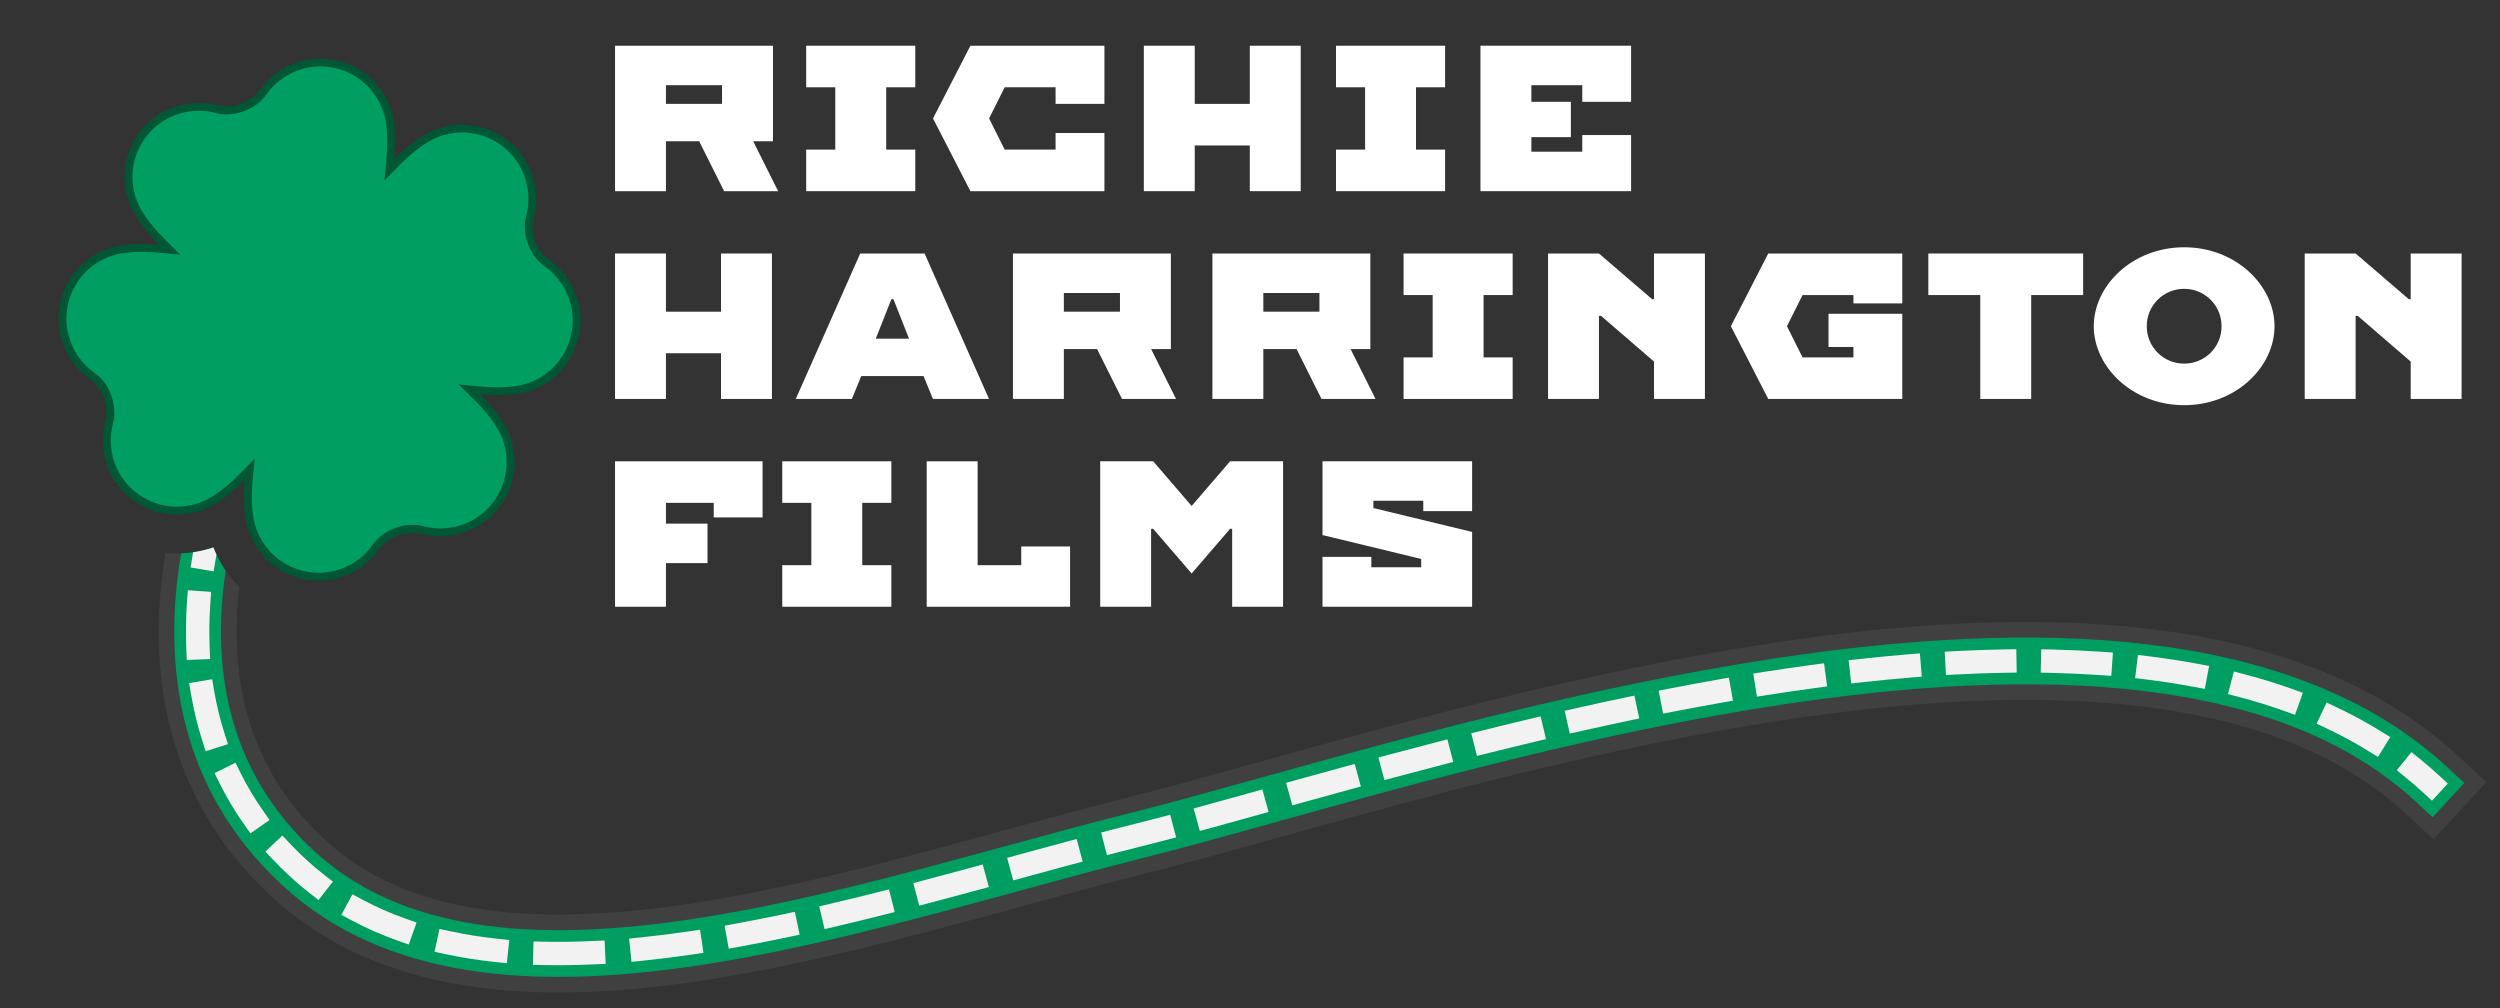 <svg width="124" height="50" viewBox="0 0 124 50" fill="none" xmlns="http://www.w3.org/2000/svg">
<rect x="0" y="0" width="124" height="50" fill="#333333" stroke="none"/>
<path d="M37.823 25.663H35.401V24.941H33.031V25.972H35.092V27.93H33.031V30.094H30.506V22.88H37.823V25.663Z" fill="white"/>
<path d="M38.8 24.941V22.88H44.21V24.941H42.767V28.033H44.21V30.094H38.8V28.033H40.242V24.941H38.8Z" fill="white"/>
<path d="M50.654 27.105H53.076V30.094H45.965V22.88H48.49V28.033H50.654V27.105Z" fill="white"/>
<path d="M59.105 25.096L61.012 22.88H63.64V30.094H61.115V26.229H61.012L59.105 28.445L57.198 26.229H57.095V30.094H54.57V22.88H57.198L59.105 25.096Z" fill="white"/>
<path d="M65.596 26.539V22.88H73.017V25.353H70.595V24.838H68.121V25.199L73.017 26.384V30.094H65.596V27.621H68.018V28.136H70.492V27.724L65.596 26.539Z" fill="white"/>
<path d="M38.287 12.574V19.788H35.762V17.521H33.031V19.788H30.506V12.574H33.031V15.46H35.762V12.574H38.287Z" fill="white"/>
<path d="M42.717 18.654L42.253 19.788H39.471L42.666 12.574H45.86L49.055 19.788H46.273L45.809 18.654H42.717ZM45.087 16.799L44.315 14.841H44.211L43.438 16.799H45.087Z" fill="white"/>
<path d="M55.653 19.788L54.416 17.315H52.767V19.788H50.242V12.574H58.075V17.315H57.096L58.333 19.788H55.653ZM52.767 14.532V15.46H55.55V14.532H52.767Z" fill="white"/>
<path d="M65.547 19.788L64.31 17.315H62.661V19.788H60.136V12.574H67.969V17.315H66.99L68.226 19.788H65.547ZM62.661 14.532V15.46H65.444V14.532H62.661Z" fill="white"/>
<path d="M69.617 14.635V12.574H75.028V14.635H73.585V17.727H75.028V19.788H69.617V17.727H71.06V14.635H69.617Z" fill="white"/>
<path d="M81.946 14.841H82.039V12.574H84.564V19.788H82.039V17.933L79.411 15.666H79.308V19.788H76.783V12.574H79.308L81.946 14.841Z" fill="white"/>
<path d="M90.695 17.212V15.563H94.353V19.788H87.706L85.851 16.181L87.706 12.574H94.353V15.047H91.931V14.635H89.406L88.633 16.181L89.406 17.727H91.931V17.212H90.695Z" fill="white"/>
<path d="M103.324 14.635H100.747V19.788H98.222V14.635H95.646V12.574H103.324V14.635Z" fill="white"/>
<path d="M110.189 16.181C110.189 15.15 109.365 14.326 108.334 14.326C107.303 14.326 106.479 15.15 106.479 16.181C106.479 17.212 107.303 18.036 108.334 18.036C109.365 18.036 110.189 17.212 110.189 16.181ZM112.817 16.181C112.817 18.191 110.911 20.097 108.334 20.097C105.758 20.097 103.851 18.191 103.851 16.181C103.851 14.171 105.758 12.265 108.334 12.265C110.911 12.265 112.817 14.171 112.817 16.181Z" fill="white"/>
<path d="M119.477 14.841H119.57V12.574H122.095V19.788H119.57V17.933L116.942 15.666H116.839V19.788H114.314V12.574H116.839L119.477 14.841Z" fill="white"/>
<path d="M35.917 9.482L34.68 7.008H33.031V9.482H30.506V2.268H38.339V7.008H37.359L38.596 9.482H35.917ZM33.031 4.226V5.153H35.813V4.226H33.031Z" fill="white"/>
<path d="M39.987 4.329V2.268H45.398V4.329H43.955V7.421H45.398V9.482H39.987V7.421H41.43V4.329H39.987Z" fill="white"/>
<path d="M48.132 9.482L46.277 5.875L48.132 2.268H54.779V5.153H52.357V4.329H49.832L49.059 5.875L49.832 7.421H52.357V6.596H54.779V9.482H48.132Z" fill="white"/>
<path d="M64.515 2.268V9.482H61.99V7.215H59.259V9.482H56.734V2.268H59.259V5.153H61.99V2.268H64.515Z" fill="white"/>
<path d="M66.266 4.329V2.268H71.677V4.329H70.234V7.421H71.677V9.482H66.266V7.421H67.709V4.329H66.266Z" fill="white"/>
<path d="M80.903 5.05H78.481V4.226H75.956V5.05H77.915V6.802H75.956V7.524H78.481V6.699H80.903V9.482H73.431V2.268H80.903V5.05Z" fill="white"/>
<path fill-rule="evenodd" clip-rule="evenodd" d="M11.867 29.109C11.32 28.57 10.877 27.91 10.582 27.151C9.793 27.419 8.983 27.502 8.203 27.42C7.258 33.142 8.132 39.535 13.468 44.467C18.884 49.475 26.656 49.807 34.287 48.717C39.762 47.936 45.579 46.348 50.902 44.895L50.903 44.895L50.903 44.894C53.015 44.318 55.05 43.762 56.955 43.287C58.829 42.819 61.056 42.199 63.547 41.505L63.547 41.505C70.47 39.578 79.432 37.084 88.522 35.709C94.673 34.779 100.747 34.389 106.125 35.027C111.509 35.665 116.035 37.313 119.282 40.315L120.701 41.627L123.324 38.789L121.905 37.477C117.848 33.726 112.432 31.883 106.58 31.189C100.724 30.494 94.27 30.931 87.944 31.888C78.596 33.302 69.231 35.909 62.281 37.843C59.869 38.515 57.748 39.105 56.019 39.537C53.94 40.056 51.799 40.641 49.625 41.234C44.391 42.664 38.963 44.146 33.741 44.891C26.334 45.949 20.146 45.378 16.091 41.63C12.301 38.125 11.34 33.646 11.867 29.109Z" fill="#404040"/>
<path fill-rule="evenodd" clip-rule="evenodd" d="M11.194 28.306C10.95 27.953 10.744 27.567 10.583 27.151C10.053 27.331 9.515 27.427 8.982 27.447C8.982 27.45 8.981 27.453 8.981 27.456C8.039 33.036 8.88 39.173 13.992 43.9C19.137 48.656 26.591 49.035 34.178 47.952C39.602 47.178 45.34 45.611 50.647 44.163L50.647 44.162C52.773 43.582 54.829 43.021 56.768 42.537C58.612 42.076 60.818 41.462 63.294 40.773L63.294 40.773C70.224 38.844 79.265 36.328 88.406 34.945C94.592 34.01 100.743 33.61 106.217 34.259C111.694 34.908 116.398 36.596 119.807 39.748L120.658 40.535L122.232 38.832L121.381 38.045C117.486 34.444 112.248 32.639 106.49 31.956C100.729 31.273 94.351 31.701 88.06 32.652C78.764 34.058 69.48 36.642 62.535 38.576L62.535 38.576L62.534 38.576C60.106 39.252 57.964 39.848 56.207 40.287C54.163 40.797 52.043 41.376 49.881 41.966C44.627 43.401 39.123 44.904 33.851 45.657C26.399 46.721 19.894 46.198 15.567 42.197C11.341 38.29 10.461 33.244 11.194 28.306Z" fill="#009E60"/>
<path fill-rule="evenodd" clip-rule="evenodd" d="M10.736 27.51C10.681 27.393 10.63 27.273 10.582 27.151C10.25 27.264 9.915 27.344 9.579 27.392C9.569 27.453 9.558 27.514 9.548 27.575L9.452 28.147L10.596 28.339L10.692 27.767C10.706 27.681 10.721 27.596 10.736 27.51ZM10.432 29.935L10.472 29.357L9.316 29.276L9.275 29.854C9.222 30.619 9.208 31.388 9.24 32.157L9.263 32.736L10.422 32.688L10.398 32.109C10.368 31.386 10.381 30.66 10.432 29.935ZM10.621 34.262L10.524 33.69L9.381 33.884L9.478 34.456C9.607 35.214 9.788 35.967 10.026 36.71L10.202 37.262L11.307 36.909L11.13 36.357C10.909 35.668 10.742 34.969 10.621 34.262ZM97.096 33.451C97.886 33.41 98.671 33.382 99.448 33.369L100.028 33.36L100.009 32.2L99.429 32.21C98.637 32.223 97.839 32.251 97.036 32.293L96.457 32.323L96.517 33.481L97.096 33.451ZM94.745 33.61L95.322 33.562L95.227 32.406L94.649 32.454C93.859 32.52 93.065 32.596 92.27 32.684L91.693 32.748L91.82 33.9L92.397 33.837C93.182 33.75 93.965 33.674 94.745 33.61ZM101.826 32.217L101.246 32.203L101.219 33.362L101.799 33.376C102.59 33.394 103.371 33.43 104.142 33.483L104.721 33.523L104.801 32.367L104.223 32.327C103.433 32.272 102.633 32.236 101.826 32.217ZM90.053 34.124L90.628 34.047L90.473 32.898L89.898 32.975C89.111 33.081 88.323 33.196 87.536 33.319L86.963 33.409L87.143 34.555L87.716 34.465C88.495 34.343 89.274 34.229 90.053 34.124ZM106.619 32.556L106.043 32.485L105.901 33.636L106.477 33.706C107.262 33.803 108.034 33.922 108.789 34.063L109.359 34.17L109.573 33.03L109.003 32.924C108.222 32.778 107.426 32.656 106.619 32.556ZM85.384 34.854L85.955 34.753L85.753 33.611L85.182 33.712C84.398 33.85 83.616 33.996 82.837 34.147L82.268 34.258L82.49 35.396L83.059 35.285C83.831 35.135 84.606 34.991 85.384 34.854ZM111.362 33.453L110.801 33.305L110.506 34.426L111.066 34.574C111.827 34.774 112.568 35.002 113.287 35.259L113.833 35.454L114.223 34.362L113.677 34.167C112.925 33.898 112.153 33.661 111.362 33.453ZM80.74 35.755L81.307 35.636L81.068 34.501L80.501 34.621C79.719 34.785 78.942 34.955 78.172 35.128L77.607 35.255L77.861 36.386L78.427 36.259C79.192 36.087 79.963 35.919 80.74 35.755ZM11.938 38.35L11.68 37.831L10.641 38.347L10.899 38.866C11.238 39.547 11.633 40.214 12.09 40.863L12.423 41.337L13.371 40.67L13.038 40.196C12.615 39.595 12.25 38.979 11.938 38.35ZM76.12 36.794L76.683 36.659L76.415 35.532L75.851 35.666C75.071 35.851 74.299 36.04 73.537 36.23L72.975 36.37L73.255 37.495L73.818 37.355C74.576 37.166 75.344 36.978 76.12 36.794ZM115.922 35.093L115.398 34.845L114.902 35.893L115.426 36.141C116.129 36.474 116.806 36.839 117.454 37.241L117.947 37.546L118.557 36.56L118.064 36.255C117.378 35.83 116.662 35.443 115.922 35.093ZM71.52 37.939L72.082 37.794L71.791 36.671L71.23 36.817C70.449 37.019 69.681 37.221 68.928 37.423L68.368 37.572L68.668 38.693L69.228 38.543C69.978 38.342 70.743 38.141 71.52 37.939ZM66.94 39.162L67.499 39.009L67.193 37.891L66.634 38.044C65.852 38.258 65.089 38.468 64.348 38.674L63.79 38.829L64.1 39.946L64.658 39.791C65.398 39.586 66.16 39.376 66.94 39.162ZM62.365 40.429L62.923 40.274L62.613 39.157L62.054 39.312C61.257 39.534 60.493 39.746 59.764 39.946L59.205 40.099L59.511 41.217L60.07 41.064C60.801 40.864 61.568 40.651 62.365 40.429ZM14.403 41.862L14.005 41.441L13.162 42.238L13.561 42.659C13.822 42.935 14.097 43.207 14.386 43.474C14.696 43.761 15.015 44.031 15.343 44.286L15.801 44.642L16.512 43.726L16.054 43.37C15.752 43.136 15.458 42.887 15.173 42.623C14.903 42.373 14.647 42.12 14.403 41.862ZM120.06 37.669L119.609 37.304L118.88 38.206L119.331 38.57C119.628 38.811 119.918 39.062 120.2 39.322L120.626 39.715L121.413 38.864L120.987 38.471C120.686 38.193 120.377 37.925 120.06 37.669ZM57.776 41.68L58.337 41.534L58.043 40.412L57.482 40.559C57.089 40.662 56.71 40.759 56.347 40.849C55.96 40.946 55.569 41.045 55.175 41.147L54.614 41.292L54.904 42.414L55.465 42.27C55.856 42.169 56.244 42.07 56.628 41.974C56.995 41.882 57.378 41.784 57.776 41.68ZM53.141 42.883L53.701 42.733L53.4 41.613L52.84 41.764C52.072 41.97 51.295 42.182 50.511 42.396L49.952 42.549L50.257 43.667L50.816 43.515C51.6 43.3 52.376 43.089 53.141 42.883ZM48.487 44.149L49.047 43.997L48.743 42.878L48.184 43.03C47.414 43.239 46.638 43.447 45.86 43.653L45.299 43.801L45.595 44.922L46.156 44.774C46.938 44.568 47.716 44.358 48.487 44.149ZM17.993 44.629L17.482 44.355L16.934 45.376L17.444 45.651C18.177 46.044 18.939 46.377 19.729 46.657L20.275 46.851L20.663 45.758L20.116 45.565C19.379 45.303 18.67 44.993 17.993 44.629ZM43.815 45.379L44.377 45.237L44.094 44.113L43.532 44.255C42.755 44.45 41.976 44.64 41.198 44.823L40.634 44.955L40.898 46.084L41.463 45.952C42.248 45.767 43.032 45.576 43.815 45.379ZM39.097 46.48L39.664 46.36L39.424 45.226L38.857 45.346C38.071 45.512 37.287 45.667 36.508 45.81L35.938 45.914L36.146 47.054L36.716 46.95C37.507 46.806 38.301 46.648 39.097 46.48ZM22.364 46.196L21.797 46.075L21.553 47.208L22.12 47.33C22.915 47.5 23.73 47.627 24.562 47.716L25.138 47.777L25.261 46.624L24.684 46.563C23.889 46.478 23.115 46.358 22.364 46.196ZM34.318 47.346L34.891 47.262L34.723 46.115L34.15 46.199C33.352 46.316 32.562 46.416 31.781 46.495L31.204 46.554L31.322 47.707L31.899 47.649C32.699 47.567 33.505 47.465 34.318 47.346ZM27.04 46.709L26.46 46.696L26.436 47.856L27.015 47.868C27.82 47.884 28.637 47.871 29.464 47.833L30.043 47.805L29.988 46.647L29.409 46.674C28.606 46.712 27.815 46.725 27.04 46.709Z" fill="#F2F2F2"/>
<path d="M25.52 19.353L25.52 19.353L25.516 19.353C25.007 19.422 24.431 19.42 23.812 19.363L23.274 19.313L23.658 19.692C24.1 20.13 24.472 20.57 24.746 21.004L24.746 21.004L24.748 21.007C24.895 21.229 25.018 21.472 25.113 21.734C25.77 23.539 24.84 25.535 23.034 26.192C22.332 26.448 21.602 26.463 20.932 26.281C20.537 26.173 20.083 26.22 19.679 26.367C19.275 26.514 18.897 26.77 18.663 27.106C18.268 27.677 17.698 28.135 16.996 28.39C15.191 29.047 13.195 28.116 12.538 26.311C12.443 26.049 12.381 25.784 12.35 25.519L12.35 25.519L12.35 25.516C12.281 25.007 12.283 24.431 12.34 23.812L12.39 23.274L12.011 23.658C11.573 24.1 11.133 24.472 10.699 24.746L10.699 24.746L10.696 24.748C10.474 24.895 10.231 25.018 9.969 25.113C8.164 25.77 6.167 24.84 5.51 23.034C5.255 22.332 5.239 21.602 5.422 20.932C5.53 20.537 5.483 20.083 5.336 19.679C5.189 19.275 4.933 18.897 4.597 18.663C4.026 18.268 3.568 17.698 3.313 16.996C2.656 15.191 3.587 13.195 5.392 12.538C5.654 12.443 5.919 12.381 6.184 12.35L6.184 12.35L6.187 12.35C6.696 12.281 7.272 12.283 7.891 12.34L8.429 12.39L8.045 12.011C7.603 11.573 7.231 11.133 6.957 10.699L6.957 10.699L6.955 10.696C6.808 10.473 6.685 10.23 6.59 9.969C5.933 8.163 6.863 6.167 8.669 5.51C9.371 5.255 10.101 5.239 10.771 5.422C11.166 5.53 11.62 5.483 12.024 5.336C12.428 5.189 12.806 4.933 13.04 4.596C13.435 4.026 14.005 3.568 14.707 3.313C16.512 2.656 18.508 3.586 19.165 5.392C19.261 5.653 19.322 5.919 19.353 6.183L19.353 6.183L19.354 6.187C19.422 6.696 19.42 7.272 19.363 7.891L19.313 8.429L19.692 8.045C20.13 7.603 20.57 7.231 21.004 6.957L21.004 6.957L21.007 6.955C21.229 6.808 21.473 6.685 21.734 6.59C23.539 5.933 25.536 6.863 26.193 8.669C26.448 9.371 26.464 10.101 26.281 10.771C26.173 11.166 26.22 11.62 26.367 12.024C26.514 12.428 26.77 12.806 27.107 13.039C27.677 13.435 28.135 14.004 28.39 14.707C29.047 16.512 28.116 18.508 26.311 19.165C26.05 19.26 25.784 19.322 25.52 19.353Z" fill="#009E60" stroke="#005735" stroke-width="0.386"/>
</svg>
